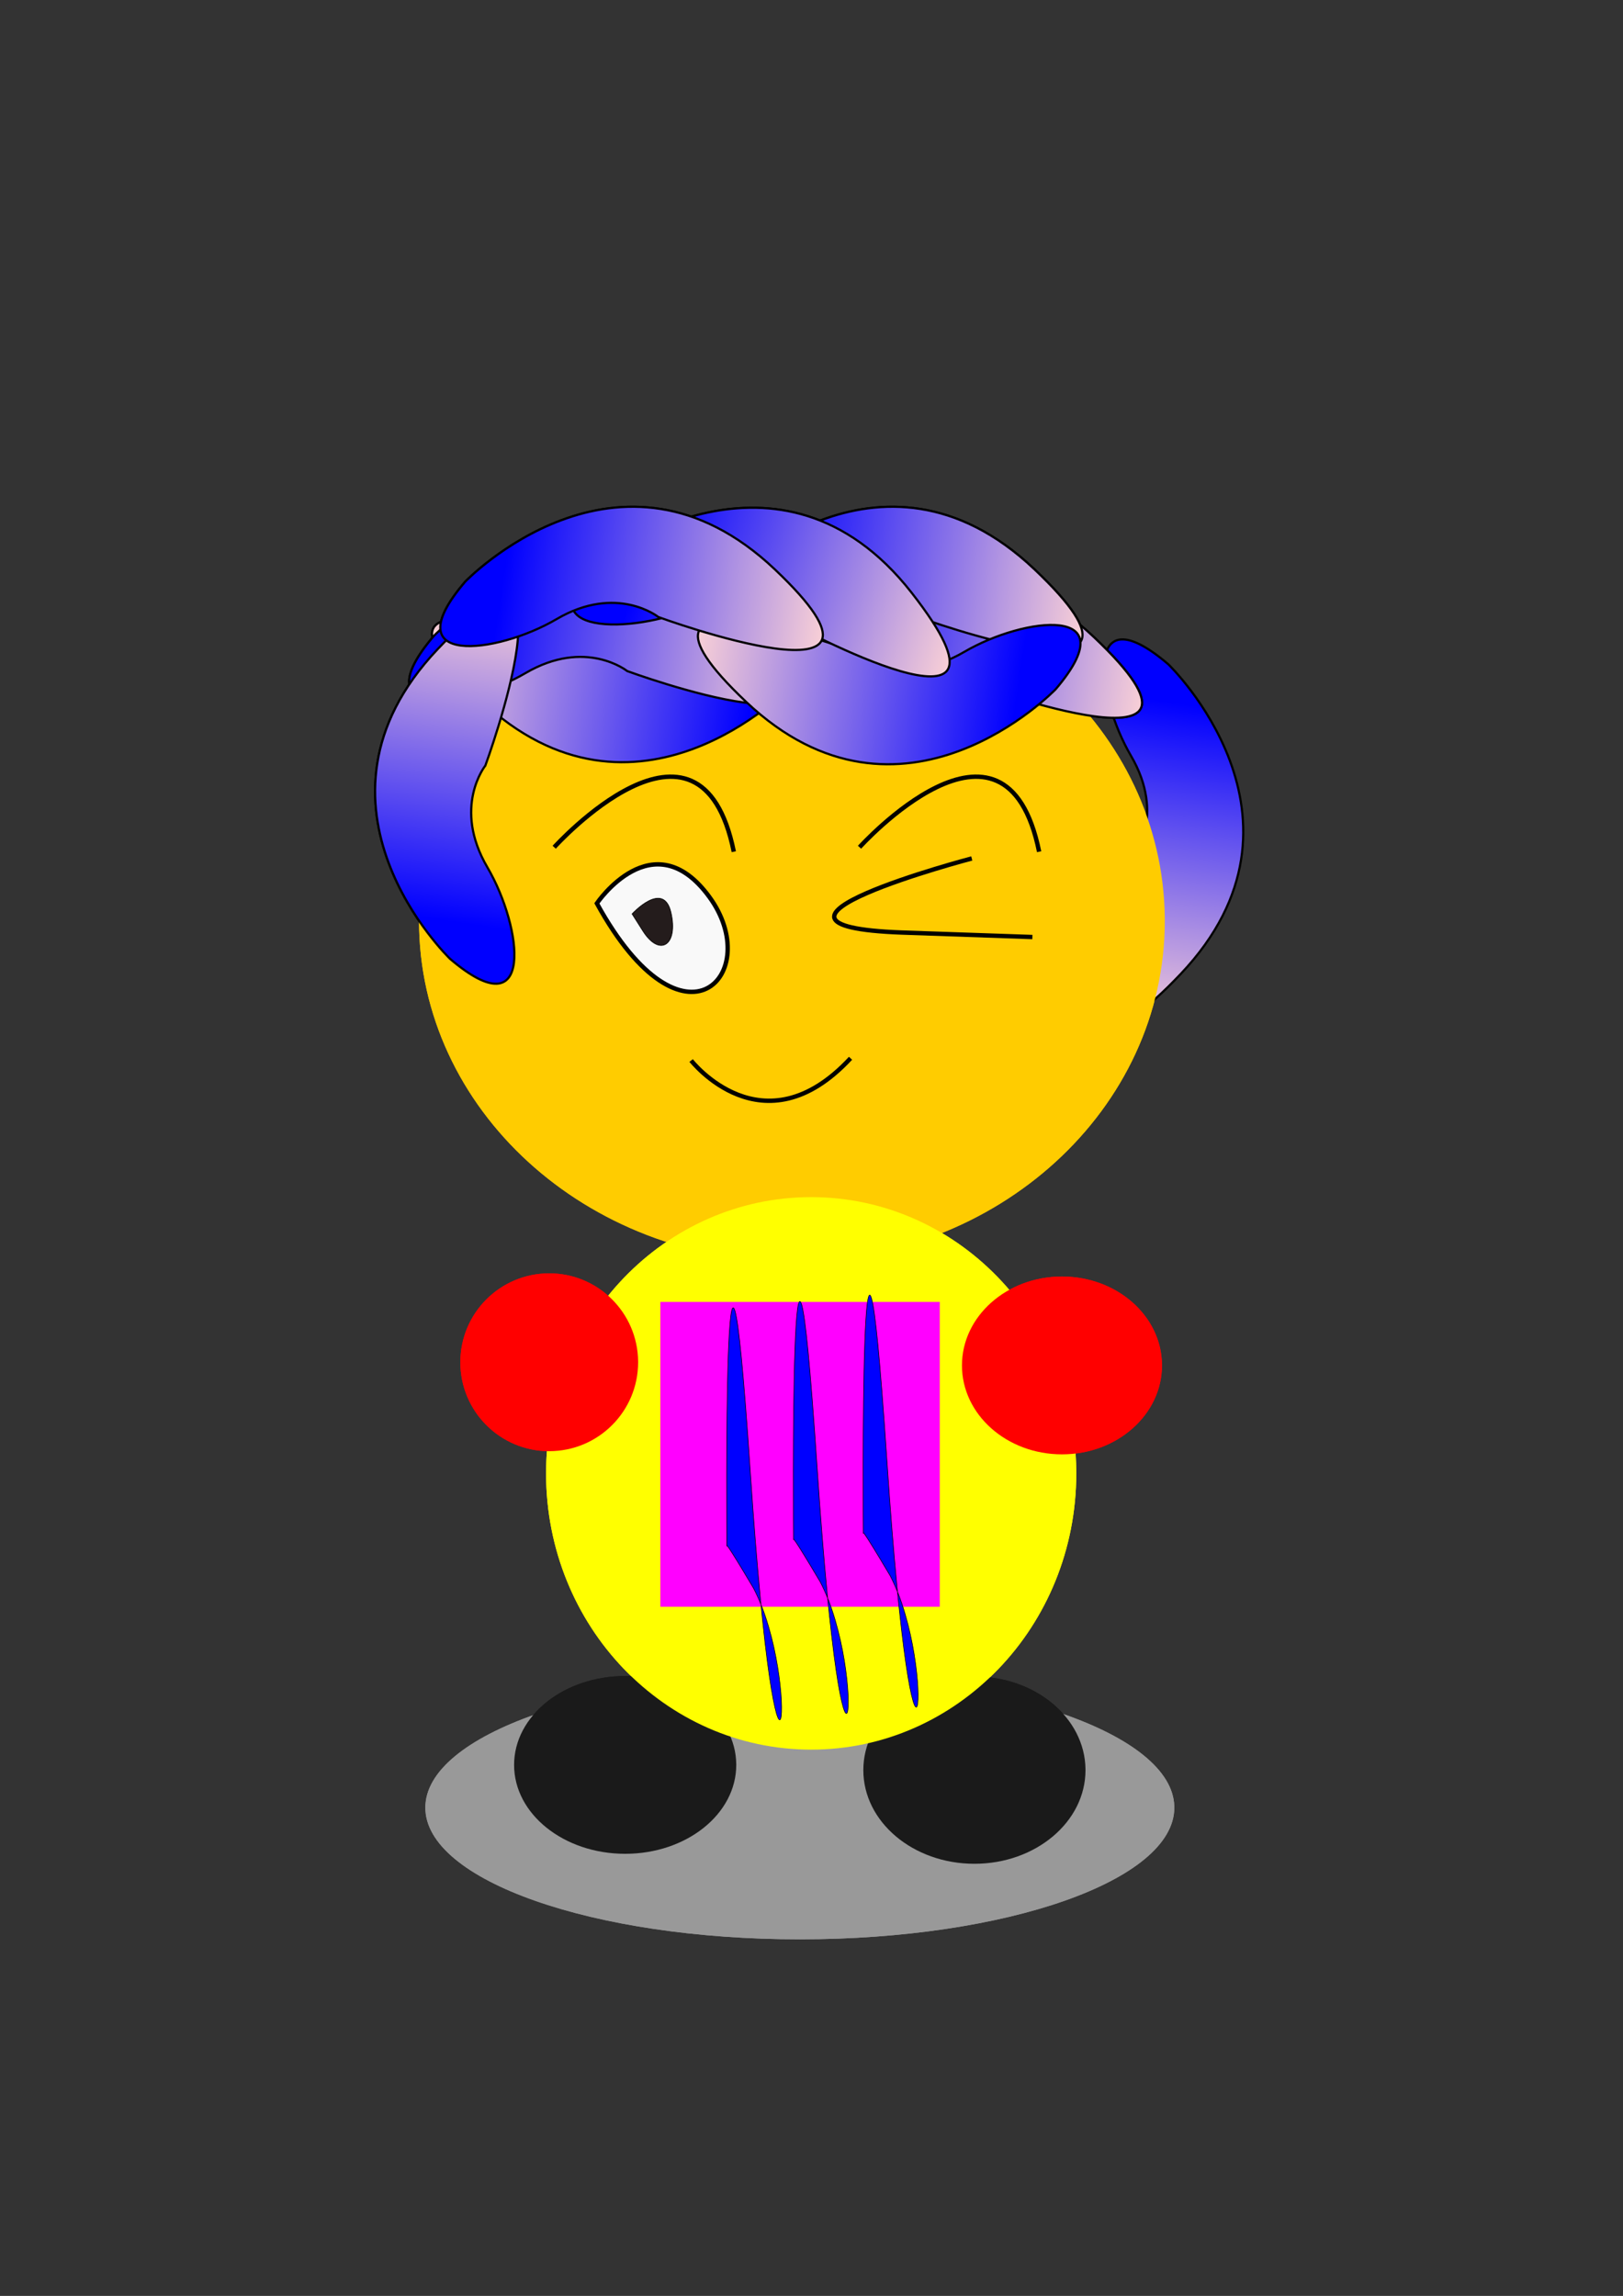 <?xml version="1.0"?>
<svg
    xmlns:rdf="http://www.w3.org/1999/02/22-rdf-syntax-ns#"
    xmlns="http://www.w3.org/2000/svg"
    xmlns:cc="http://creativecommons.org/ns#"
    xmlns:xlink="http://www.w3.org/1999/xlink"
    xmlns:dc="http://purl.org/dc/elements/1.1/"
    xmlns:svg="http://www.w3.org/2000/svg"
    xmlns:inkscape="http://www.inkscape.org/namespaces/inkscape"
    xmlns:sodipodi="http://sodipodi.sourceforge.net/DTD/sodipodi-0.dtd"
    xmlns:ns1="http://sozi.baierouge.fr"
    id="svg2"
    viewBox="0 0 744.09 1052.4"
    version="1.1"
  >
  <rect x="0" y="0" width="744.09" height="1052.4" fill="#333333" stroke="none"/>
  <defs
      id="defs4"
    >
    <linearGradient
        id="linearGradient4140"
        x1="521.9"
        gradientUnits="userSpaceOnUse"
        y1="415.22"
        gradientTransform="translate(-13.928 -36.809)"
        x2="499.05"
        y2="566.65"
      >
      <stop
          id="stop2995"
          stop-color="#00f"
          offset="0"
      />
      <stop
          id="stop2997"
          stop-color="#ffd5d5"
          offset="1"
      />
    </linearGradient
    >
    <linearGradient
        id="linearGradient4142"
        x1="521.9"
        gradientUnits="userSpaceOnUse"
        y1="415.22"
        gradientTransform="matrix(0 1 -1 0 732.46 -150.12)"
        x2="499.05"
        y2="566.65"
      >
      <stop
          id="stop2995-1"
          stop-color="#00f"
          offset="0"
      />
      <stop
          id="stop2997-09"
          stop-color="#ffd5d5"
          offset="1"
      />
    </linearGradient
    >
    <linearGradient
        id="linearGradient4144"
        x1="521.9"
        gradientUnits="userSpaceOnUse"
        y1="415.22"
        gradientTransform="matrix(0 -1 1 0 -226.74 870.08)"
        x2="499.05"
        y2="566.65"
      >
      <stop
          id="stop2995-43"
          stop-color="#00f"
          offset="0"
      />
      <stop
          id="stop2997-58"
          stop-color="#ffd5d5"
          offset="1"
      />
    </linearGradient
    >
    <linearGradient
        id="linearGradient4146"
        x1="521.9"
        gradientUnits="userSpaceOnUse"
        y1="415.22"
        gradientTransform="matrix(0 -1 1 0 -66.131 876.41)"
        x2="499.05"
        y2="566.65"
      >
      <stop
          id="stop2995-02"
          stop-color="#00f"
          offset="0"
      />
      <stop
          id="stop2997-9"
          stop-color="#ffd5d5"
          offset="1"
      />
    </linearGradient
    >
    <linearGradient
        id="linearGradient4148"
        x1="521.9"
        gradientUnits="userSpaceOnUse"
        y1="415.22"
        gradientTransform="matrix(0 -1 1 0 -93.41 845.32)"
        x2="499.05"
        y2="566.65"
      >
      <stop
          id="stop2995-3"
          stop-color="#00f"
          offset="0"
      />
      <stop
          id="stop2997-28"
          stop-color="#ffd5d5"
          offset="1"
      />
    </linearGradient
    >
    <linearGradient
        id="linearGradient4150"
        x1="521.9"
        gradientUnits="userSpaceOnUse"
        y1="415.22"
        gradientTransform="matrix(0 1 -1 0 854.36 -149.17)"
        x2="499.05"
        y2="566.65"
      >
      <stop
          id="stop2995-58"
          stop-color="#00f"
          offset="0"
      />
      <stop
          id="stop2997-03"
          stop-color="#ffd5d5"
          offset="1"
      />
    </linearGradient
    >
    <linearGradient
        id="linearGradient4152"
        x1="521.9"
        gradientUnits="userSpaceOnUse"
        y1="415.22"
        gradientTransform="matrix(.148 -.989 .989 .148 -221.96 770.16)"
        x2="499.05"
        y2="566.65"
      >
      <stop
          id="stop2995-10"
          stop-color="#00f"
          offset="0"
      />
      <stop
          id="stop2997-4"
          stop-color="#ffd5d5"
          offset="1"
      />
    </linearGradient
    >
    <linearGradient
        id="linearGradient4154"
        x1="521.9"
        gradientUnits="userSpaceOnUse"
        y1="415.22"
        gradientTransform="matrix(-1 0 0 -1 700.58 894.34)"
        x2="499.05"
        y2="566.65"
      >
      <stop
          id="stop2995-51"
          stop-color="#00f"
          offset="0"
      />
      <stop
          id="stop2997-01"
          stop-color="#ffd5d5"
          offset="1"
      />
    </linearGradient
    >
    <linearGradient
        id="linearGradient4156"
        x1="521.9"
        gradientUnits="userSpaceOnUse"
        y1="415.22"
        gradientTransform="matrix(0 -1 1 0 -212.46 845.32)"
        x2="499.05"
        y2="566.65"
      >
      <stop
          id="stop2995-890"
          stop-color="#00f"
          offset="0"
      />
      <stop
          id="stop2997-033"
          stop-color="#ffd5d5"
          offset="1"
      />
    </linearGradient
    >
  </defs
  >
  <g
      id="layer1"
    >
    <g
        id="g4116"
        transform="translate(27.655 -56.766)"
      >
      <g
          id="g3345"
        >
        <path
            id="path2985"
            transform="translate(-4.117 11.322)"
            fill="#fc0"
            d="m510.48 467.6c0 86.262-76.538 156.19-170.95 156.19-94.414 0-170.95-69.929-170.95-156.19 0-86.262 76.538-156.19 170.95-156.19 93.746 0 170 68.979 170.94 154.63"
        />
        <path
            id="path2991"
            stroke="#000"
            stroke-width="1px"
            fill="url(#linearGradient4140)"
            d="m507.98 361.27s73.333 70.476 5.714 141.9c-67.619 71.429-21.905-53.333-21.905-53.333s15.238-19.048-0.952-46.667-21.905-75.238 17.143-41.905z"
        />
        <path
            id="path2991-5"
            stroke="#000"
            stroke-width="1px"
            fill="url(#linearGradient4142)"
            d="m334.38 371.79s-70.476 73.333-141.9 5.714c-71.429-67.619 53.333-21.905 53.333-21.905s19.048 15.238 46.667-0.952 75.238-21.905 41.905 17.143z"
        />
        <path
            id="path2991-28"
            stroke="#000"
            stroke-width="1px"
            fill="url(#linearGradient4144)"
            d="m171.33 348.18s70.476-73.333 141.9-5.714c71.429 67.619-53.333 21.905-53.333 21.905s-19.048-15.238-46.667 0.952-75.238 21.905-41.905-17.143z"
        />
        <path
            id="path2991-20"
            stroke="#000"
            stroke-width="1px"
            fill="url(#linearGradient4146)"
            d="m331.95 354.5s70.476-73.333 141.9-5.714c71.429 67.619-53.333 21.905-53.333 21.905s-19.048-15.238-46.667 0.952-75.238 21.905-41.905-17.143z"
        />
        <path
            id="path2991-35"
            stroke="#000"
            stroke-width="1px"
            fill="url(#linearGradient4148)"
            d="m304.67 323.41s70.476-73.333 141.9-5.714c71.429 67.619-53.333 21.905-53.333 21.905s-19.048-15.238-46.667 0.952-75.238 21.905-41.905-17.143z"
        />
        <path
            id="path2991-7"
            stroke="#000"
            stroke-width="1px"
            fill="url(#linearGradient4150)"
            d="m456.29 372.74s-70.476 73.333-141.9 5.714c-71.429-67.619 53.333-21.905 53.333-21.905s19.048 15.238 46.667-0.952 75.238-21.905 41.905 17.143z"
        />
        <path
            id="path2991-04"
            stroke="#000"
            stroke-width="1px"
            fill="url(#linearGradient4152)"
            d="m249.09 313.04s80.569-62.075 141.18 15.386c60.615 77.461-55.991 13.756-55.991 13.756s-16.578-17.894-46.292-5.976c-29.714 11.917-77.654 10.509-38.9-23.166z"
        />
        <path
            id="path2991-96"
            stroke="#000"
            stroke-width="1px"
            fill="url(#linearGradient4154)"
            d="m178.67 496.27s-73.333-70.476-5.714-141.9c67.619-71.429 21.905 53.333 21.905 53.333s-15.238 19.048 0.952 46.667 21.905 75.238-17.143 41.905z"
        />
        <path
            id="path2991-6"
            stroke="#000"
            stroke-width="1px"
            fill="url(#linearGradient4156)"
            d="m185.62 323.41s70.476-73.333 141.9-5.714c71.429 67.619-53.333 21.905-53.333 21.905s-19.048-15.238-46.667 0.952-75.238 21.905-41.905-17.143z"
        />
        <path
            id="path3397"
            stroke="#000"
            stroke-width="2"
            fill="none"
            d="m226.43 445.12s66.9-74.104 82.338 2.058"
        />
        <path
            id="path4167"
            stroke="#000"
            stroke-width="2"
            fill="none"
            d="m366.41 445.12s66.9-74.104 82.338 2.058"
        />
        <path
            id="path4173"
            stroke="#000"
            stroke-width="2"
            fill="#f9f9f9"
            d="m245.99 470.85s25.731-38.081 51.461-3.088-11.322 76.163-51.461 3.088z"
        />
        <path
            id="path4185"
            stroke="#000"
            stroke-width="2"
            fill="none"
            d="m417.87 450.26s-117.33 30.877-31.906 33.965l59.695 2.058"
        />
        <path
            id="path4226"
            stroke="#000"
            stroke-width=".297px"
            fill="#241c1c"
            d="m262.13 475.69s14.334-15.665 17.821-0.723-5.036 20.725-12.784 8.676z"
        />
        <path
            id="path4244"
            stroke="#000"
            stroke-width="2"
            fill="none"
            d="m289.21 542.89s32.935 42.198 73.075-1.029"
        />
        <path
            id="path4110"
            transform="matrix(.797 0 0 .619 45.535 338.45)"
            fill="#999"
            d="m583.68 883.52c0 53.86-96.447 97.522-215.42 97.522s-215.42-43.662-215.42-97.522 96.447-97.522 215.42-97.522c118.13 0 214.23 43.069 215.41 96.545"
        />
        <path
            id="path4104"
            transform="matrix(1.186 0 0 1.302 -57.803 -249.51)"
            fill="#1a1a1a"
            d="m310.03 856.59c0 17.283-19.224 31.294-42.939 31.294-23.714 0-42.939-14.011-42.939-31.294s19.224-31.294 42.939-31.294c23.547 0 42.701 13.821 42.937 30.981"
        />
        <path
            id="path4108"
            d="m310.03 856.59c0 17.283-19.224 31.294-42.939 31.294-23.714 0-42.939-14.011-42.939-31.294s19.224-31.294 42.939-31.294c23.547 0 42.701 13.821 42.937 30.981"
            fill="#1a1a1a"
            transform="matrix(1.186 0 0 1.372 102.31 -307.09)"
        />
        <path
            id="path3263"
            transform="translate(-13.1 -8.733)"
            fill="#ff0"
            d="m478.88 740.87c0 69.937-54.415 126.63-121.54 126.63-67.124 0-121.54-56.695-121.54-126.63 0-69.937 54.415-126.63 121.54-126.63 66.649 0 120.86 55.925 121.53 125.36"
        />
        <path
            id="path4112"
            transform="matrix(1.098 0 0 1 -25.972 0)"
            fill="#f00"
            d="m264.91 681.2c0 22.509-16.618 40.755-37.117 40.755s-37.117-18.247-37.117-40.755c0-22.509 16.618-40.755 37.117-40.755 20.354 0 36.911 17.999 37.115 40.347"
        />
        <path
            id="path4114"
            d="m273.64 681.2c0 22.509-20.528 40.755-45.85 40.755s-45.85-18.247-45.85-40.755c0-22.509 20.528-40.755 45.85-40.755 25.143 0 45.596 17.999 45.848 40.347"
            fill="#f00"
            transform="translate(231.43 1.456)"
        />
        <rect
            id="rect3257"
            height="139.73"
            width="128.09"
            y="653.54"
            x="275.1"
            fill="#f0f"
        />
        <path
            id="path3259"
            stroke="#000"
            stroke-width=".27px"
            fill="#00f"
            d="m336.14 762.42s-1.824-221.11 10.764-33.758 24.081 96.21 1.46 53.169c-13.5-22.787-12.223-19.411-12.223-19.411z"
        />
        <path
            id="path3261"
            stroke="#000"
            stroke-width=".27px"
            fill="#00f"
            d="m305.57 765.33s-1.824-221.11 10.764-33.758 24.081 96.21 1.46 53.169c-13.5-22.787-12.223-19.411-12.223-19.411z"
        />
        <path
            id="path3264"
            stroke="#000"
            stroke-width=".27px"
            fill="#00f"
            d="m368.16 759.51s-1.824-221.11 10.764-33.758 24.081 96.21 1.46 53.169c-13.5-22.787-12.223-19.411-12.223-19.411z"
        />
        <g
            id="g3316"
          >
          <use
              id="use3266"
              y="0"
              x="0"
              xlink:href="#path2985"
          />
          <use
              id="use3268"
              y="0"
              x="0"
              xlink:href="#path2991-5"
          />
          <use
              id="use3270"
              y="0"
              x="0"
              xlink:href="#path2991-28"
          />
          <use
              id="use3272"
              y="0"
              x="0"
              xlink:href="#path2991-20"
          />
          <use
              id="use3274"
              y="0"
              x="0"
              xlink:href="#path2991-35"
          />
          <use
              id="use3276"
              y="0"
              x="0"
              xlink:href="#path2991-7"
          />
          <use
              id="use3278"
              y="0"
              x="0"
              xlink:href="#path2991-04"
          />
          <use
              id="use3280"
              y="0"
              x="0"
              xlink:href="#path2991-96"
          />
          <use
              id="use3282"
              y="0"
              x="0"
              xlink:href="#path2991-6"
          />
          <use
              id="use3284"
              y="0"
              x="0"
              xlink:href="#path3397"
          />
          <use
              id="use3286"
              y="0"
              x="0"
              xlink:href="#path4167"
          />
          <use
              id="use3288"
              y="0"
              x="0"
              xlink:href="#path4173"
          />
          <use
              id="use3290"
              y="0"
              x="0"
              xlink:href="#path4185"
          />
          <use
              id="use3292"
              y="0"
              x="0"
              xlink:href="#path4226"
          />
          <use
              id="use3294"
              y="0"
              x="0"
              xlink:href="#path4244"
          />
          <use
              id="use3296"
              y="0"
              x="0"
              xlink:href="#path4110"
          />
          <use
              id="use3298"
              y="0"
              x="0"
              xlink:href="#path4104"
          />
          <use
              id="use3300"
              y="0"
              x="0"
              xlink:href="#path4108"
          />
          <use
              id="use3302"
              y="0"
              x="0"
              xlink:href="#path3263"
          />
          <use
              id="use3304"
              y="0"
              x="0"
              xlink:href="#path4112"
          />
          <use
              id="use3306"
              y="0"
              x="0"
              xlink:href="#path4114"
          />
          <use
              id="use3308"
              y="0"
              x="0"
              xlink:href="#rect3257"
          />
          <use
              id="use3310"
              y="0"
              x="0"
              xlink:href="#path3259"
          />
          <use
              id="use3312"
              y="0"
              x="0"
              xlink:href="#path3261"
          />
          <use
              id="use3314"
              y="0"
              x="0"
              xlink:href="#path3264"
          />
        </g
        >
      </g
      >
    </g
    >
  </g
  >
</svg
>
